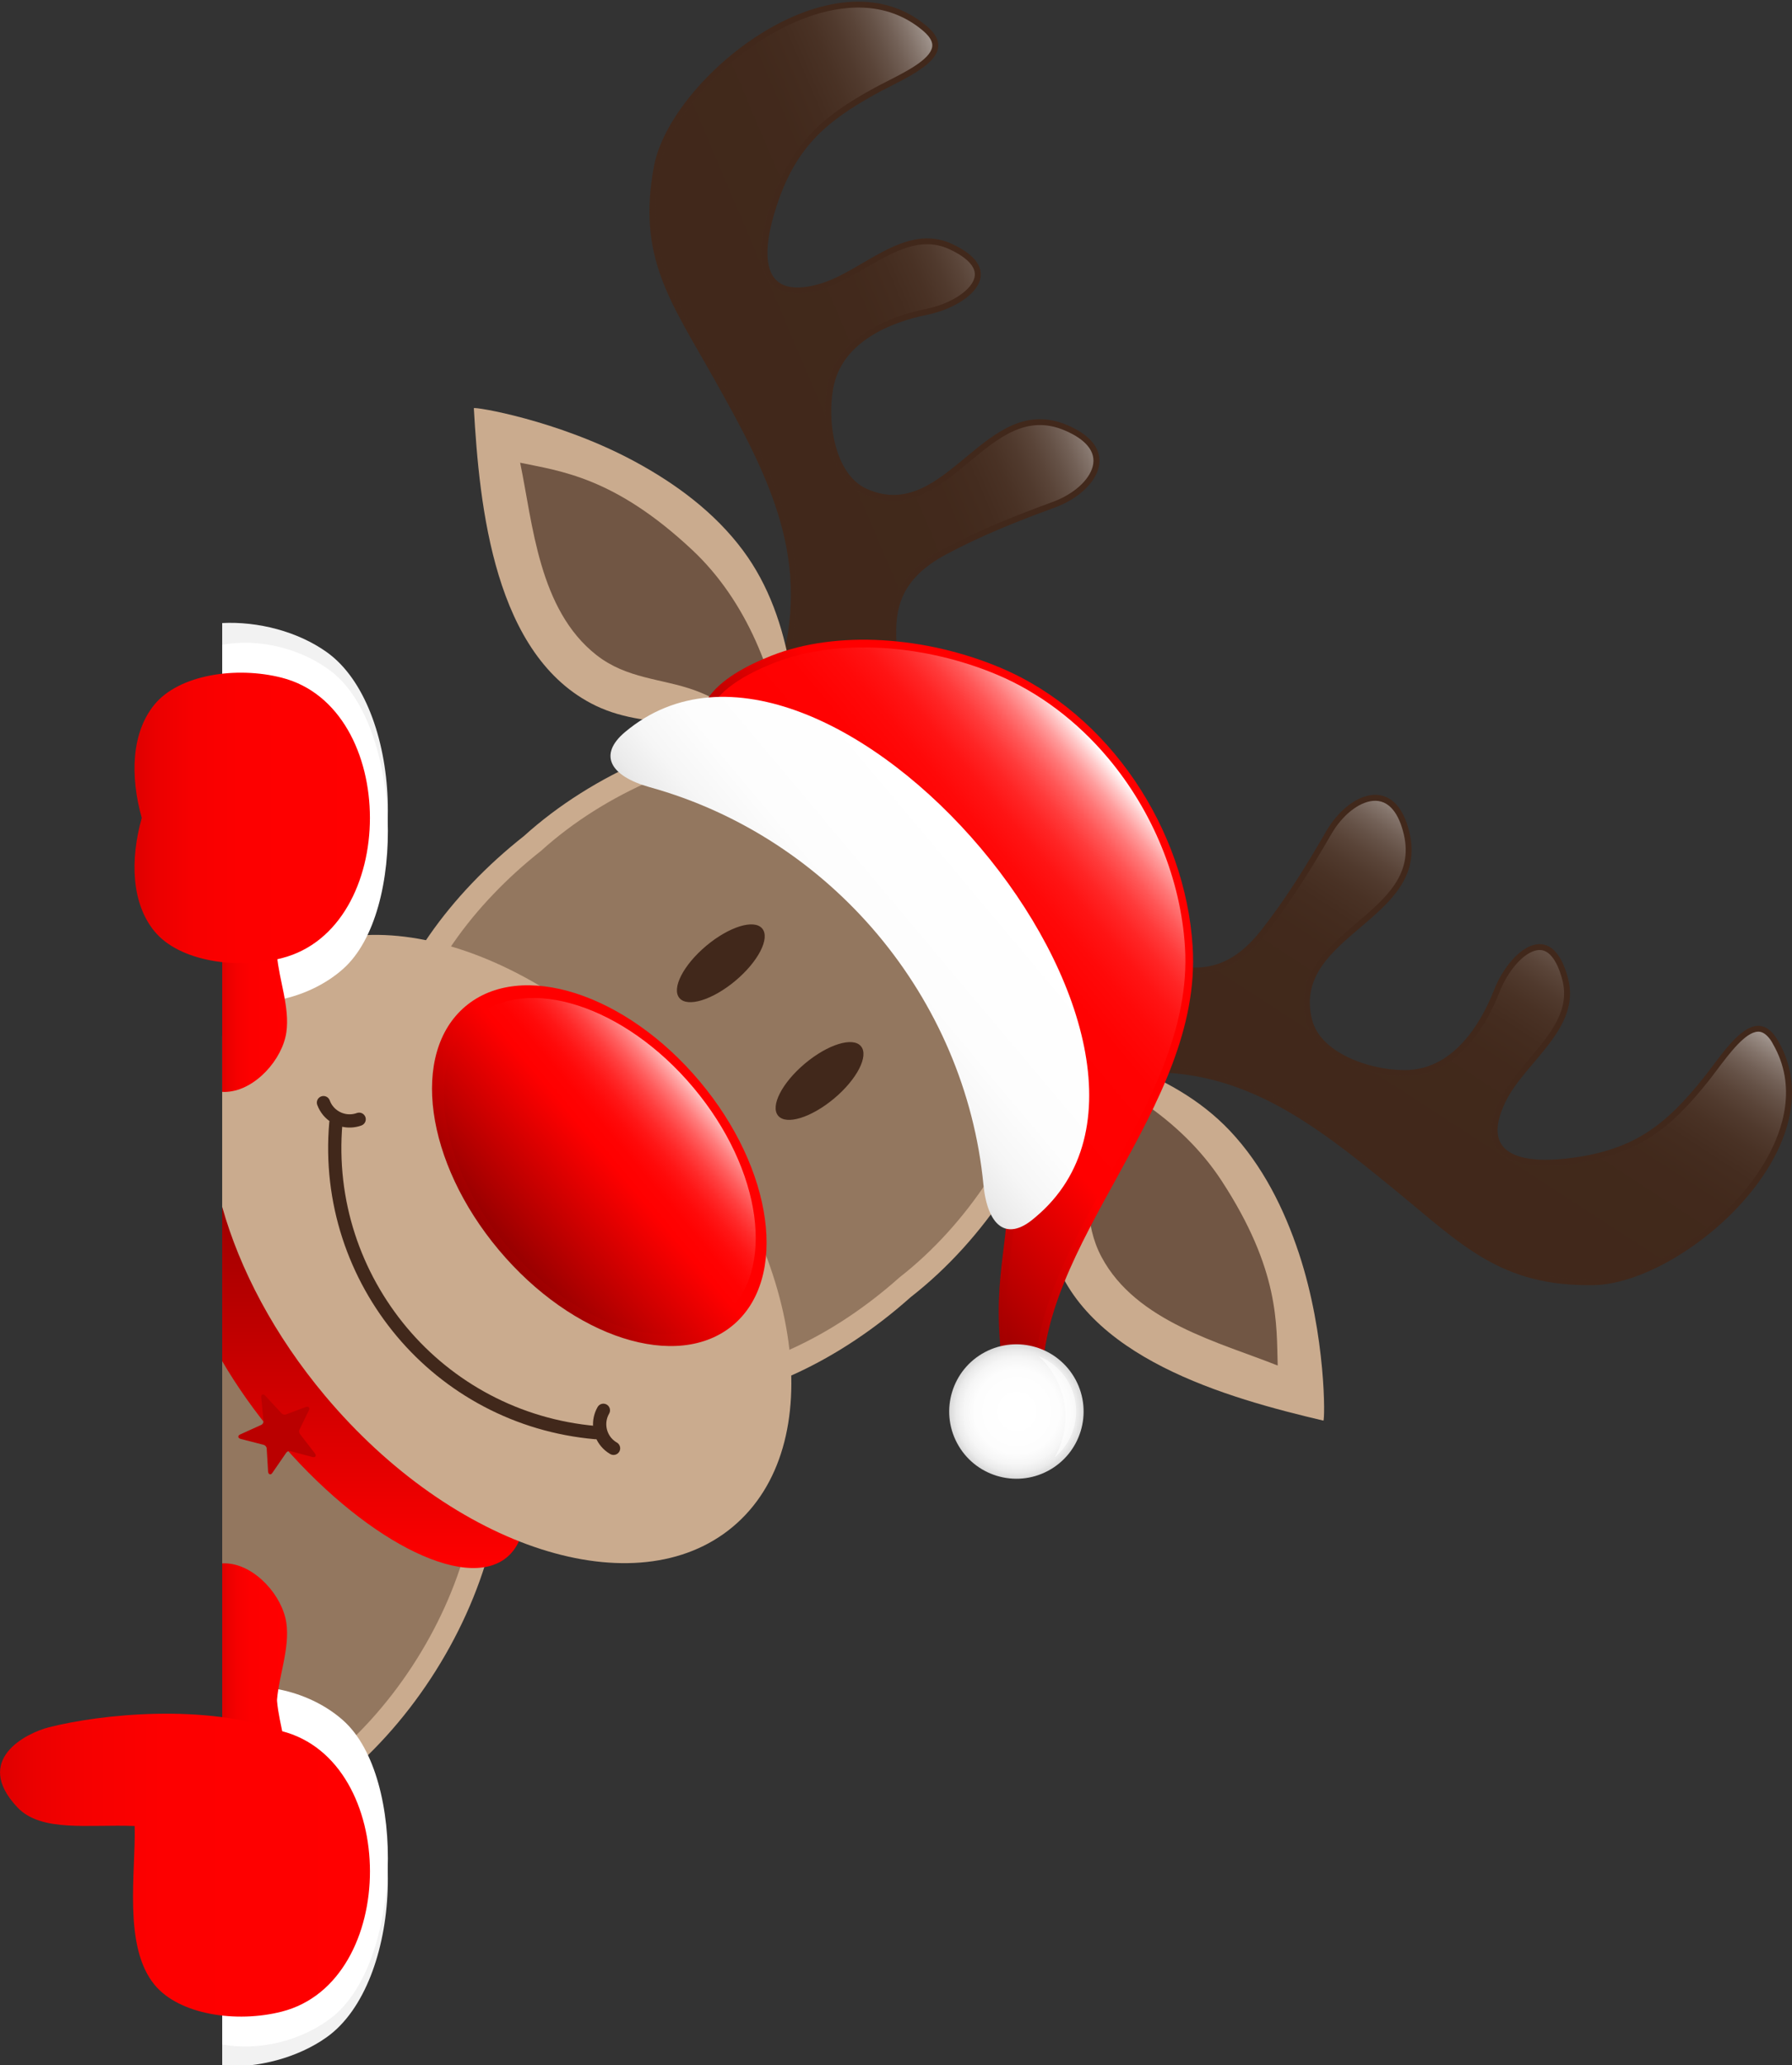 <?xml version="1.0" encoding="utf-8"?>
<!-- Generator: Adobe Illustrator 25.0.0, SVG Export Plug-In . SVG Version: 6.00 Build 0)  -->
<svg version="1.1" id="Layer_1" xmlns="http://www.w3.org/2000/svg" xmlns:xlink="http://www.w3.org/1999/xlink" x="0px" y="0px"
	 viewBox="0 0 500 576" style="enable-background:new 0 0 500 576;" xml:space="preserve">
<rect x="0" y="0" width="500" height="576" fill="#333333" stroke="none"/>
<style type="text/css">
	.st0{fill:#CAAB8E;}
	.st1{opacity:0.4;fill:#41281B;}
	.st2{fill:url(#SVGID_1_);}
	.st3{fill:#BA0000;}
	.st4{fill:#41281B;}
	.st5{opacity:0.5;}
	.st6{fill:url(#SVGID_2_);}
	.st7{fill:url(#SVGID_3_);}
	.st8{fill:#F2F2F2;}
	.st9{opacity:0.65;}
	.st10{fill:#FFFFFF;}
	.st11{fill:url(#SVGID_4_);}
	.st12{opacity:0.75;fill:url(#SVGID_5_);}
	.st13{fill:url(#SVGID_6_);}
	.st14{fill:url(#SVGID_7_);}
	.st15{fill:url(#SVGID_8_);}
	.st16{opacity:0.65;fill:#FFFFFF;}
	.st17{fill:url(#SVGID_9_);}
	.st18{fill:url(#SVGID_10_);}
	.st19{fill:url(#SVGID_11_);}
	.st20{fill:url(#SVGID_12_);}
	.st21{fill:url(#SVGID_13_);}
</style>
<path class="st0" d="M123.4,361.72c-14.03-18.97-36.97-26.55-61.4-25.61v182.78c10.97-5.22,21.51-12.37,31.05-20.89
	C134.63,465.61,158.05,398.21,123.4,361.72z"/>
<path class="st1" d="M117.91,366.32C105.1,349,84.27,341.94,61.99,342.59v168.78c9.82-4.79,19.26-11.25,27.82-18.9
	C128.31,462.49,149.98,400.11,117.91,366.32z"/>
<linearGradient id="SVGID_1_" gradientUnits="userSpaceOnUse" x1="104.222" y1="328.277" x2="104.222" y2="437.386">
	<stop  offset="0" style="stop-color:#960000"/>
	<stop  offset="1" style="stop-color:#FF0000"/>
</linearGradient>
<path class="st2" d="M119.55,364.94c-20-23.83-43.52-38.26-57.55-36.52v51.25c4.05,6.94,9.06,14.07,14.91,21.05
	c23.89,28.46,52.79,43.51,64.56,33.63C153.24,424.47,143.43,393.4,119.55,364.94z"/>
<path class="st3" d="M72.89,389.79l0.63,6.6c0.04,0.4-0.24,0.89-0.6,1.05l-5.9,2.67c-0.5,0.23-0.54,0.52-0.52,0.68
	c0.02,0.15,0.13,0.44,0.67,0.58l6.41,1.65c0.39,0.1,0.77,0.52,0.83,0.93l0.39,6.52l0,0.02l0,0.02c0.08,0.55,0.34,0.69,0.49,0.73
	c0.16,0.03,0.45,0.02,0.73-0.44c0,0,3.84-5.57,3.84-5.57c0.2-0.33,0.71-0.55,1.11-0.47l6.2,1.65l0.02,0.01l0.02,0
	c0.54,0.12,0.75-0.09,0.83-0.22c0.08-0.13,0.15-0.42-0.22-0.85c0,0-4.13-5.36-4.12-5.35c-0.27-0.31-0.33-0.89-0.14-1.23
	c-0.01,0.01,2.6-5.34,2.6-5.34c0.27-0.49,0.13-0.76,0.02-0.88c-0.11-0.12-0.36-0.29-0.86-0.09c-0.01,0.01-5.55,2.08-5.55,2.08
	c-0.35,0.14-0.91,0.01-1.19-0.29l-4.55-4.92c-0.38-0.41-0.68-0.37-0.82-0.31C73.06,389.05,72.83,389.24,72.89,389.79z"/>
<g>
	<g>
		<path class="st4" d="M231.96,215.21c-13.19,5.02-12.56,39.45-34.61,30.19c-8.78-3.69-4.47-8.04-0.24-14.24
			c6.11-8.97,11.42-18.55,15.45-28.64c2.38-5.98,3.93-11.95,5.54-17.83c8.2-30.13-4.51-53.45-19.02-79.3
			c-11.88-21.17-21.43-33.67-16.59-59.12c4.67-24.54,49.82-61.02,76.04-39.03c10.01,8.39-5.37,14.15-13.77,18.75
			c-14.79,8.08-22.91,15.49-28.2,31.86c-3.89,12.01-5.11,26.36,12.2,21.32c11.9-3.47,23.67-17.24,36.85-11.14
			c16.18,7.5,4.92,17.37-6.92,19.77c-10.54,2.13-23.03,7.55-25.91,19.17c-2.22,8.93-0.43,25.15,9.08,29.4
			c22.19,9.89,32.95-27.58,55.92-17.8c15.79,6.72,8.31,18.68-3.47,23c-10.4,3.8-20.54,7.83-30.33,13.08
			c-25.52,13.65-6.21,33.11-15.81,53.61C244.25,216.55,238.34,212.78,231.96,215.21z"/>
		<g class="st5">
			
				<linearGradient id="SVGID_2_" gradientUnits="userSpaceOnUse" x1="579.312" y1="2750.913" x2="623.259" y2="2607.166" gradientTransform="matrix(0.643 0.766 -0.766 0.643 1890.46 -2061.476)">
				<stop  offset="0.5" style="stop-color:#41281B"/>
				<stop  offset="0.691" style="stop-color:#432A1D"/>
				<stop  offset="0.759" style="stop-color:#483024"/>
				<stop  offset="0.808" style="stop-color:#523B2F"/>
				<stop  offset="0.848" style="stop-color:#604B40"/>
				<stop  offset="0.882" style="stop-color:#736056"/>
				<stop  offset="0.912" style="stop-color:#897A72"/>
				<stop  offset="0.939" style="stop-color:#A49892"/>
				<stop  offset="0.964" style="stop-color:#C4BCB8"/>
				<stop  offset="0.986" style="stop-color:#E6E3E1"/>
				<stop  offset="1" style="stop-color:#FFFFFF"/>
			</linearGradient>
			<path class="st6" d="M258.93,9.95c-0.4-0.47-0.89-0.96-1.48-1.45c-10.5-8.8-23.19-6.91-31.99-3.77
				c-19.1,6.81-38.44,26.37-41.39,41.85c-4.2,22.09,2.5,33.75,12.65,51.4c1.22,2.12,2.48,4.31,3.77,6.61
				c14.23,25.35,27.67,49.3,19.17,80.54l-0.41,1.5c-1.46,5.38-2.97,10.94-5.19,16.5c-3.84,9.64-9.1,19.38-15.61,28.95
				c-0.42,0.62-0.85,1.23-1.26,1.81c-3,4.27-4.1,6.18-2.76,7.76c0.64,0.76,1.83,1.52,3.54,2.23c11.19,4.7,15.47-2.31,21.19-14.41
				c3.16-6.69,6.43-13.6,12.2-15.8c2.39-0.91,4.68-1.04,6.71-1.15c3.85-0.22,6.4-0.36,8.57-4.98c3.62-7.71,2.92-15.34,2.24-22.71
				c-1.03-11.25-2.1-22.89,14.28-31.65c10.4-5.57,21.28-9.78,30.55-13.17c5.74-2.1,10.13-5.97,11.16-9.85
				c0.55-2.09,0.08-4.05-1.42-5.83c0,0,0,0,0,0c-1.35-1.61-3.49-3.04-6.35-4.26c-10.62-4.52-18.41,1.95-26.67,8.79
				c-8.5,7.05-17.29,14.34-29.27,9c-1.93-0.86-3.66-2.19-5.13-3.95c-5.63-6.71-6.9-19.17-4.87-27.34
				c3.38-13.64,18.48-18.63,27.18-20.39c6.55-1.32,12.2-4.82,13.42-8.31c0.52-1.48,0.19-2.9-1.02-4.34
				c-1.18-1.41-3.15-2.76-5.85-4.01c-7.99-3.7-15.47,0.65-23.39,5.26c-4,2.33-8.14,4.74-12.31,5.96c-6.74,1.96-11.55,1.29-14.3-1.99
				c-3.28-3.91-3.26-11.12,0.07-21.42c5.6-17.32,14.51-24.89,28.98-32.79c1.14-0.62,2.37-1.25,3.69-1.92
				c5.23-2.66,11.74-5.98,12.44-9.4C260.29,12.19,259.91,11.12,258.93,9.95L258.93,9.95z"/>
		</g>
	</g>
	<g>
		<path class="st4" d="M286.71,280.45c-7.23,12.12-41.03,5.53-35.73,28.86c2.11,9.28,7.14,5.79,13.99,2.71
			c9.89-4.46,20.25-8.03,30.88-10.25c6.3-1.31,12.45-1.8,18.51-2.36c31.1-2.85,51.86,13.71,74.81,32.48
			c18.79,15.38,29.45,26.94,55.34,26.59c24.98-0.34,68.73-38.49,51.63-68.12c-6.52-11.31-14.87,2.84-20.85,10.31
			c-10.52,13.16-19.23,19.87-36.26,22.25c-12.51,1.74-26.85,0.45-18.89-15.72c5.48-11.12,21.09-20.32,17.36-34.36
			c-4.58-17.23-16.26-7.86-20.67,3.39c-3.92,10.01-11.42,21.37-23.37,22.2c-9.18,0.63-24.85-3.93-27.38-14.04
			c-5.9-23.57,32.87-27.67,27.23-51.99c-3.88-16.72-16.96-11.42-23.25-0.57c-5.54,9.58-11.27,18.87-18.14,27.61
			c-17.87,22.76-33.68,0.37-55.54,6.28C287.53,268.11,290.21,274.58,286.71,280.45z"/>
		<g class="st5">
			
				<linearGradient id="SVGID_3_" gradientUnits="userSpaceOnUse" x1="-587.119" y1="2752.523" x2="-543.161" y2="2608.741" gradientTransform="matrix(-0.643 -0.766 -0.766 0.643 2068.161 -1852.231)">
				<stop  offset="0.5" style="stop-color:#41281B"/>
				<stop  offset="0.691" style="stop-color:#432A1D"/>
				<stop  offset="0.759" style="stop-color:#483024"/>
				<stop  offset="0.808" style="stop-color:#523B2F"/>
				<stop  offset="0.848" style="stop-color:#604B40"/>
				<stop  offset="0.882" style="stop-color:#736056"/>
				<stop  offset="0.912" style="stop-color:#897A72"/>
				<stop  offset="0.939" style="stop-color:#A49892"/>
				<stop  offset="0.964" style="stop-color:#C4BCB8"/>
				<stop  offset="0.986" style="stop-color:#E6E3E1"/>
				<stop  offset="1" style="stop-color:#FFFFFF"/>
			</linearGradient>
			<path class="st7" d="M493.54,289.47c-0.98-1.17-1.97-1.73-3.02-1.7c-3.49,0.1-7.88,5.93-11.42,10.62
				c-0.88,1.17-1.72,2.29-2.53,3.3c-10.3,12.88-19.29,20.34-37.32,22.85c-10.72,1.5-17.82,0.27-21.11-3.64
				c-2.75-3.28-2.58-8.13,0.52-14.43c1.92-3.89,5.01-7.55,8-11.09c5.91-7,11.5-13.61,9.24-22.12c-0.76-2.87-1.75-5.05-2.94-6.46
				c-1.2-1.43-2.54-2.01-4.09-1.75c-3.66,0.6-8.08,5.55-10.52,11.78c-3.24,8.27-10.77,22.27-24.79,23.24
				c-8.4,0.58-20.45-2.83-26.08-9.53c-1.48-1.76-2.49-3.69-3-5.74c-3.18-12.72,5.52-20.12,13.93-27.27
				c8.18-6.95,15.9-13.51,13.29-24.74c-0.71-3.04-1.75-5.39-3.1-6.99c0,0,0,0,0,0c-1.5-1.78-3.35-2.59-5.5-2.41
				c-4,0.35-8.57,3.99-11.64,9.29c-4.94,8.54-10.98,18.52-18.27,27.8c-11.47,14.61-22.75,11.55-33.65,8.58
				c-7.15-1.94-14.54-3.95-22.75-1.73c-4.93,1.33-5.51,3.82-6.39,7.58c-0.46,1.98-0.99,4.22-2.3,6.41
				c-3.16,5.3-10.54,7.32-17.68,9.27c-12.91,3.54-20.55,6.54-17.87,18.38c0.41,1.81,0.95,3.11,1.59,3.87
				c1.33,1.59,3.39,0.84,8.12-1.37c0.65-0.3,1.31-0.62,2-0.93c10.56-4.76,21.07-8.25,31.22-10.36c5.86-1.22,11.6-1.74,17.16-2.25
				l1.54-0.14c32.24-2.96,53.5,14.44,76,32.85c2.04,1.67,3.98,3.29,5.85,4.85c15.62,13.05,25.94,21.68,48.43,21.37
				c15.76-0.22,38.37-15.87,48.39-33.5c4.61-8.12,8.68-20.29,1.83-32.16C494.33,290.51,493.94,289.94,493.54,289.47L493.54,289.47z"
				/>
		</g>
	</g>
</g>
<path class="st8" d="M94.19,485.45c-8.61-6.9-21.29-10.28-32.19-9.26v100.16c9.97,0.51,21.08-2.34,29.18-8.12
	C112.39,553.12,114.26,501.5,94.19,485.45z"/>
<g>
	<g>
		<path class="st0" d="M132.21,113.86c1.56,27.28,5.58,69.33,34.06,83.01c7.88,3.78,16.5,4.36,25.07,5.08
			c16.82,1.41,23.54,4.4,31.69,20.92c-0.11-23.3-1.23-49.86-15.73-69.34c-7.91-10.63-18.77-18.65-30.36-24.89
			C155.58,117.14,132.18,113.37,132.21,113.86z"/>
		<g class="st9">
			<path class="st4" d="M218.94,208.3c-2.34-19.77-10.7-40.72-25.69-54.8c-21.81-20.48-36.97-22.09-48.12-24.43
				c3.54,16.96,5.15,40.97,21.27,53.63c8.49,6.67,18.19,6.54,27.32,9.8C203.1,195.85,210.58,202.51,218.94,208.3z"/>
		</g>
	</g>
	<g>
		<path class="st0" d="M369.24,396.26c-26.59-6.26-67.32-17.52-75.85-47.93c-2.36-8.42-1.44-17.01-0.65-25.57
			c1.53-16.81-0.26-23.94-15.11-34.83c22.93,4.15,48.89,9.86,65.56,27.51c9.09,9.64,15.11,21.72,19.25,34.21
			C370.05,372.67,369.71,396.37,369.24,396.26z"/>
		<g class="st9">
			<path class="st4" d="M302.45,322.05c1.63,9.56-0.18,19.09,4.92,28.61c9.67,18.06,33.03,23.81,49.13,30.24
				c-0.36-11.38,0.67-26.59-15.71-51.63c-11.27-17.21-30.45-29.07-49.51-34.81C295.52,303.7,300.78,312.22,302.45,322.05z"/>
		</g>
	</g>
</g>
<g>
	<path class="st0" d="M284.13,227.02c-29.6-40.01-99.25-28.77-137.93,6.17c-20.61,16.26-36.27,37.7-41.07,60.28l1.49,2.13
		c-1.89,3.23-3.89,6.37-6.05,9.37l41.45,41.32l33.51,47.99c3.33-1.61,6.77-3.03,10.28-4.34l1.84,1.84
		c23.07-0.8,46.89-12.51,66.48-29.99C295.25,329.77,318.41,263.11,284.13,227.02z"/>
	<path class="st1" d="M278.7,231.57c-27.4-37.03-91.88-26.63-127.68,5.71c-19.08,15.05-33.58,34.9-38.01,55.8l1.38,1.97
		c-1.75,2.99-3.6,5.9-5.6,8.67l38.37,38.25l31.02,44.42c3.09-1.5,6.27-2.81,9.52-4.01l1.71,1.7c21.36-0.75,43.41-11.58,61.54-27.75
		C289,326.68,310.43,264.98,278.7,231.57z"/>
</g>
<path class="st0" d="M188.31,307.44c-35.9-42.77-86.85-59.11-113.8-36.49c-5.67,4.76-9.82,10.87-12.52,17.94v47.73
	c4.92,17.51,14.61,35.91,28.72,52.73c35.9,42.77,86.85,59.11,113.8,36.49C231.47,403.23,224.21,350.22,188.31,307.44z"/>
<path class="st10" d="M95.71,479.85c-9.02-8.02-23.03-11.25-33.71-8.31v98.73c9.95,1.89,22.17-0.89,30.71-7.65
	C111.88,547.48,113.76,495.86,95.71,479.85z"/>
<g>
	<path class="st4" d="M110.72,372.73c-13.44-16.02-20.82-37.16-18.85-59.66l0,0c0.09-1.02,0.99-1.77,2-1.68l0,0
		c1.02,0.09,1.77,0.99,1.68,2l0,0c-1.88,21.49,5.16,41.65,18,56.96l0,0c12.79,15.23,31.4,25.54,52.81,27.41l0,0l0,0
		c1.02,0.09,1.77,0.99,1.68,2.01l0,0c-0.09,1.02-0.99,1.77-2.01,1.68l0,0C143.65,399.49,124.11,388.69,110.72,372.73L110.72,372.73
		C110.73,372.73,110.72,372.73,110.72,372.73L110.72,372.73z"/>
	<g>
		<path class="st4" d="M166.75,392.46c0.51-0.89,1.65-1.19,2.53-0.68l0,0c0.89,0.51,1.19,1.65,0.68,2.53l0,0
			c-1.28,2.21-0.96,4.9,0.58,6.75l0,0c0.43,0.51,0.96,0.96,1.58,1.32l0,0c0.88,0.51,1.19,1.64,0.68,2.53l0,0
			c-0.51,0.88-1.64,1.19-2.53,0.68l0,0c-1-0.58-1.86-1.31-2.56-2.15l0,0C165.18,400.44,164.68,396.06,166.75,392.46L166.75,392.46z"
			/>
		<path class="st4" d="M90.19,311.09c-0.7-0.84-1.27-1.81-1.67-2.89l0,0c-0.35-0.96,0.14-2.03,1.1-2.37l0,0
			c0.96-0.35,2.02,0.14,2.38,1.1l0,0c0.24,0.67,0.59,1.27,1.02,1.78l0,0c1.55,1.84,4.15,2.63,6.55,1.75l0,0
			c0.96-0.35,2.02,0.14,2.38,1.11l0,0c0.35,0.96-0.15,2.02-1.11,2.37l0,0C96.94,315.35,92.72,314.1,90.19,311.09L90.19,311.09
			C90.19,311.09,90.19,311.09,90.19,311.09L90.19,311.09z"/>
	</g>
</g>
<linearGradient id="SVGID_4_" gradientUnits="userSpaceOnUse" x1="720.491" y1="2890.856" x2="720.491" y2="2817.691" gradientTransform="matrix(0.643 0.766 -0.766 0.643 1890.46 -2061.476)">
	<stop  offset="0" style="stop-color:#960000"/>
	<stop  offset="0.55" style="stop-color:#FF0000"/>
	<stop  offset="0.96" style="stop-color:#FF0000"/>
	<stop  offset="1" style="stop-color:#FF0000"/>
</linearGradient>
<path class="st11" d="M204.54,369.62c15.47-12.99,11.31-43.43-9.31-67.99c-20.62-24.56-49.87-33.94-65.34-20.95
	c-15.48,12.99-11.31,43.43,9.3,67.99C159.81,373.23,189.07,382.6,204.54,369.62z"/>
<linearGradient id="SVGID_5_" gradientUnits="userSpaceOnUse" x1="720.671" y1="2888.39" x2="720.671" y2="2820.16" gradientTransform="matrix(0.643 0.766 -0.766 0.643 1890.46 -2061.476)">
	<stop  offset="0" style="stop-color:#960000"/>
	<stop  offset="0.55" style="stop-color:#FF0000"/>
	<stop  offset="0.623" style="stop-color:#FF0303"/>
	<stop  offset="0.682" style="stop-color:#FF0D0D"/>
	<stop  offset="0.736" style="stop-color:#FF1E1E"/>
	<stop  offset="0.786" style="stop-color:#FF3636"/>
	<stop  offset="0.835" style="stop-color:#FF5555"/>
	<stop  offset="0.882" style="stop-color:#FF7B7B"/>
	<stop  offset="0.928" style="stop-color:#FFA7A7"/>
	<stop  offset="0.972" style="stop-color:#FFDADA"/>
	<stop  offset="1" style="stop-color:#FFFFFF"/>
</linearGradient>
<path class="st12" d="M202.14,366.76c14.43-12.11,10.55-40.5-8.68-63.4c-19.23-22.91-46.51-31.65-60.94-19.54
	c-14.43,12.11-10.55,40.5,8.68,63.4C160.43,370.12,187.71,378.87,202.14,366.76z"/>
<g>
	
		<linearGradient id="SVGID_6_" gradientUnits="userSpaceOnUse" x1="255.93" y1="1361.293" x2="279.315" y2="1251.319" gradientTransform="matrix(0.643 0.766 -0.766 0.643 1110.065 -774.519)">
		<stop  offset="0" style="stop-color:#960000"/>
		<stop  offset="0.42" style="stop-color:#FF0000"/>
		<stop  offset="0.918" style="stop-color:#FF0000"/>
		<stop  offset="1" style="stop-color:#FF0000"/>
	</linearGradient>
	<path class="st13" d="M290.87,388.2c-2.22-41.17,44.74-78.77,41.9-124.16c-2.05-32.69-23.21-65-53.69-77.81
		c-20.81-8.75-45.62-10.5-63.77-3.36c-14.02,5.51-29.97,15.97-11.92,33.3c40.11,38.51,77.9,51.4,77.88,115.18
		c-0.01,19.77-5.54,27.1-0.46,57.35C285.94,387.56,285.71,387.39,290.87,388.2z"/>
	<g>
		
			<linearGradient id="SVGID_7_" gradientUnits="userSpaceOnUse" x1="259.034" y1="1379.975" x2="259.034" y2="1247.327" gradientTransform="matrix(0.643 0.766 -0.766 0.643 1110.065 -774.519)">
			<stop  offset="0" style="stop-color:#960000"/>
			<stop  offset="0.394" style="stop-color:#FF0000"/>
			<stop  offset="0.62" style="stop-color:#FF0202"/>
			<stop  offset="0.701" style="stop-color:#FF0909"/>
			<stop  offset="0.759" style="stop-color:#FF1414"/>
			<stop  offset="0.806" style="stop-color:#FF2525"/>
			<stop  offset="0.846" style="stop-color:#FF3B3B"/>
			<stop  offset="0.882" style="stop-color:#FF5757"/>
			<stop  offset="0.914" style="stop-color:#FF7777"/>
			<stop  offset="0.944" style="stop-color:#FF9D9D"/>
			<stop  offset="0.971" style="stop-color:#FFC8C8"/>
			<stop  offset="0.996" style="stop-color:#FFF6F6"/>
			<stop  offset="1" style="stop-color:#FFFFFF"/>
		</linearGradient>
		<path class="st14" d="M309.15,211.42c-8.67-10.33-19.36-18.35-30.92-23.21c-10.13-4.26-21.26-6.84-32.17-7.47
			c-11.11-0.64-21.47,0.79-29.97,4.13c-10.65,4.18-16.99,9.19-18.33,14.47c-0.93,3.65,0.48,7.74,4.19,12.16
			c0.85,1.01,1.83,2.06,2.93,3.11c8.92,8.57,17.64,15.78,26.07,22.76c11.39,9.43,22.15,18.33,30.78,28.62
			c15.02,17.89,21.71,38.05,21.7,65.36c0,6.95-0.68,12.42-1.33,17.72c-1.21,9.76-2.35,19.01,0.48,37.03
			c2.54-0.55,3.62-0.68,6.07-0.39c-0.14-19.63,9.94-37.97,20.59-57.35c11.21-20.39,22.81-41.48,21.39-64.18
			c-0.59-9.41-2.78-18.81-6.51-27.94C320.41,227.19,315.38,218.84,309.15,211.42L309.15,211.42z"/>
	</g>
	<g>
		
			<radialGradient id="SVGID_8_" cx="163.5" cy="1607.74" r="5.262" gradientTransform="matrix(1.673 3.146 -3.146 1.673 5068.168 -2810.405)" gradientUnits="userSpaceOnUse">
			<stop  offset="0.181" style="stop-color:#FFFFFF"/>
			<stop  offset="0.628" style="stop-color:#FDFDFD"/>
			<stop  offset="0.789" style="stop-color:#F6F6F6"/>
			<stop  offset="0.904" style="stop-color:#EBEBEB"/>
			<stop  offset="0.996" style="stop-color:#DADADA"/>
			<stop  offset="1" style="stop-color:#D9D9D9"/>
		</radialGradient>
		<path class="st15" d="M292.4,410.28c-9.14,4.86-20.5,1.39-25.36-7.75c-4.86-9.14-1.39-20.5,7.75-25.36
			c9.14-4.86,20.49-1.39,25.36,7.75C305.01,394.07,301.54,405.42,292.4,410.28z"/>
		<path class="st16" d="M294.6,384.45c3.82,7.18,3.42,15.47-0.31,22.06c5.92-4.94,7.79-13.52,4.02-20.6
			c-1.92-3.62-4.99-6.23-8.52-7.65C291.69,379.99,293.33,382.06,294.6,384.45z"/>
	</g>
	<g>
		
			<linearGradient id="SVGID_9_" gradientUnits="userSpaceOnUse" x1="158.043" y1="1377.268" x2="158.043" y2="1441.114" gradientTransform="matrix(0.643 0.766 -0.766 0.643 1227.062 -769.771)">
			<stop  offset="0" style="stop-color:#FFFFFF"/>
			<stop  offset="0.59" style="stop-color:#FDFDFD"/>
			<stop  offset="0.802" style="stop-color:#F6F6F6"/>
			<stop  offset="0.953" style="stop-color:#EBEBEB"/>
			<stop  offset="1" style="stop-color:#E5E5E5"/>
		</linearGradient>
		<path class="st17" d="M288.99,339.44c55.68-46.79-58.4-182.41-114.59-135.25c-7.59,6.38-4.13,12.3,6.9,15.39
			c50.56,14.02,88.05,58.7,93.1,110.92c1.14,11.4,6.37,15.83,13.97,9.46C288.57,339.79,288.78,339.62,288.99,339.44"/>
	</g>
</g>
<path class="st8" d="M91.18,181.91c-8.1-5.78-19.21-8.63-29.18-8.12v100.16c10.9,1.02,23.58-2.36,32.19-9.26
	C114.26,248.63,112.39,197.02,91.18,181.91z"/>
<path class="st10" d="M92.71,187.51c-8.54-6.75-20.75-9.54-30.71-7.65v98.73c10.68,2.94,24.69-0.29,33.71-8.31
	C113.76,254.28,111.88,202.66,92.71,187.51z"/>
<g>
	<path class="st4" d="M205.2,273.56c-6.38,5.35-13.38,7.52-15.63,4.83c-2.25-2.69,1.09-9.2,7.47-14.56
		c6.38-5.35,13.38-7.52,15.63-4.83C214.92,261.69,211.58,268.21,205.2,273.56z"/>
	<path class="st4" d="M232.75,306.39c-6.38,5.35-13.38,7.52-15.63,4.83c-2.26-2.69,1.09-9.2,7.47-14.56
		c6.38-5.35,13.38-7.52,15.63-4.83C242.47,294.52,239.13,301.04,232.75,306.39z"/>
</g>
<linearGradient id="SVGID_10_" gradientUnits="userSpaceOnUse" x1="61.994" y1="474.247" x2="80.102" y2="474.247">
	<stop  offset="0" style="stop-color:#DE0000"/>
	<stop  offset="0.092" style="stop-color:#EB0000"/>
	<stop  offset="0.236" style="stop-color:#F60000"/>
	<stop  offset="0.438" style="stop-color:#FD0000"/>
	<stop  offset="1" style="stop-color:#FF0000"/>
</linearGradient>
<path class="st18" d="M77.29,474.25c0.01-0.08,0.01-0.16,0.01-0.24c0.57-6.72,3.59-14.36,2.6-21.3
	c-1.08-7.56-8.62-16.09-16.52-16.62c-0.2-0.02-0.39-0.03-0.59-0.03c-0.03,0-0.07,0-0.1,0c-0.19,0-0.39,0.01-0.58,0.02
	c-0.04,0-0.07,0-0.11,0.01v76.32c0.04,0,0.07,0.01,0.11,0.01c0.19,0.02,0.39,0.02,0.58,0.02c0.03,0,0.07,0,0.1,0
	c0.2,0,0.39-0.01,0.59-0.03c7.9-0.53,15.44-9.06,16.52-16.61c0.99-6.94-2.03-14.58-2.6-21.3C77.3,474.41,77.3,474.33,77.29,474.25z"
	/>
<linearGradient id="SVGID_11_" gradientUnits="userSpaceOnUse" x1="61.994" y1="266.375" x2="80.102" y2="266.375">
	<stop  offset="0" style="stop-color:#DE0000"/>
	<stop  offset="0.092" style="stop-color:#EB0000"/>
	<stop  offset="0.236" style="stop-color:#F60000"/>
	<stop  offset="0.438" style="stop-color:#FD0000"/>
	<stop  offset="1" style="stop-color:#FF0000"/>
</linearGradient>
<path class="st19" d="M77.29,266.37c0.01-0.08,0.01-0.16,0.01-0.24c0.57-6.72,3.59-14.36,2.6-21.3
	c-1.08-7.56-8.62-16.08-16.52-16.61c-0.2-0.02-0.39-0.03-0.59-0.03c-0.03,0-0.07,0-0.1,0c-0.19,0-0.39,0-0.58,0.02
	c-0.04,0-0.07,0-0.11,0.01v76.33c0.04,0,0.07,0.01,0.11,0.01c0.19,0.01,0.39,0.02,0.58,0.02c0.03,0,0.07,0,0.1,0
	c0.2,0,0.39-0.01,0.59-0.03c7.9-0.53,15.44-9.06,16.52-16.62c0.99-6.94-2.03-14.58-2.6-21.3C77.3,266.53,77.3,266.45,77.29,266.37z"
	/>
<linearGradient id="SVGID_12_" gradientUnits="userSpaceOnUse" x1="875.904" y1="1444.925" x2="875.904" y2="1379.232" gradientTransform="matrix(0 1 -1 0 1482.457 -647.756)">
	<stop  offset="0" style="stop-color:#DE0000"/>
	<stop  offset="0.092" style="stop-color:#EB0000"/>
	<stop  offset="0.236" style="stop-color:#F60000"/>
	<stop  offset="0.438" style="stop-color:#FD0000"/>
	<stop  offset="1" style="stop-color:#FF0000"/>
</linearGradient>
<path class="st20" d="M43.09,259.77c-6.4-7.81-6.84-19.85-3.54-31.62c-3.3-11.77-2.86-23.81,3.54-31.62
	c6.87-8.37,22.82-10.74,35.51-7.5c32.82,8.35,32.82,69.89,0,78.24C65.91,270.5,49.96,268.14,43.09,259.77"/>
<linearGradient id="SVGID_13_" gradientUnits="userSpaceOnUse" x1="-1.818989e-12" y1="520.254" x2="103.225" y2="520.254">
	<stop  offset="0" style="stop-color:#DE0000"/>
	<stop  offset="0.092" style="stop-color:#EB0000"/>
	<stop  offset="0.236" style="stop-color:#F60000"/>
	<stop  offset="0.438" style="stop-color:#FD0000"/>
	<stop  offset="1" style="stop-color:#FF0000"/>
</linearGradient>
<path class="st21" d="M78.61,482.87c-21.22-7.71-50.21-4.82-65-1.06c-6.11,1.56-21.34,8.97-8.77,22.31
	c6.65,7.06,19.9,4.7,32.73,5.22c0.35,12.87-3.3,33.49,5.54,44.27c6.87,8.37,22.82,10.74,35.51,7.5
	C111.43,552.76,111.43,491.22,78.61,482.87"/>
</svg>
